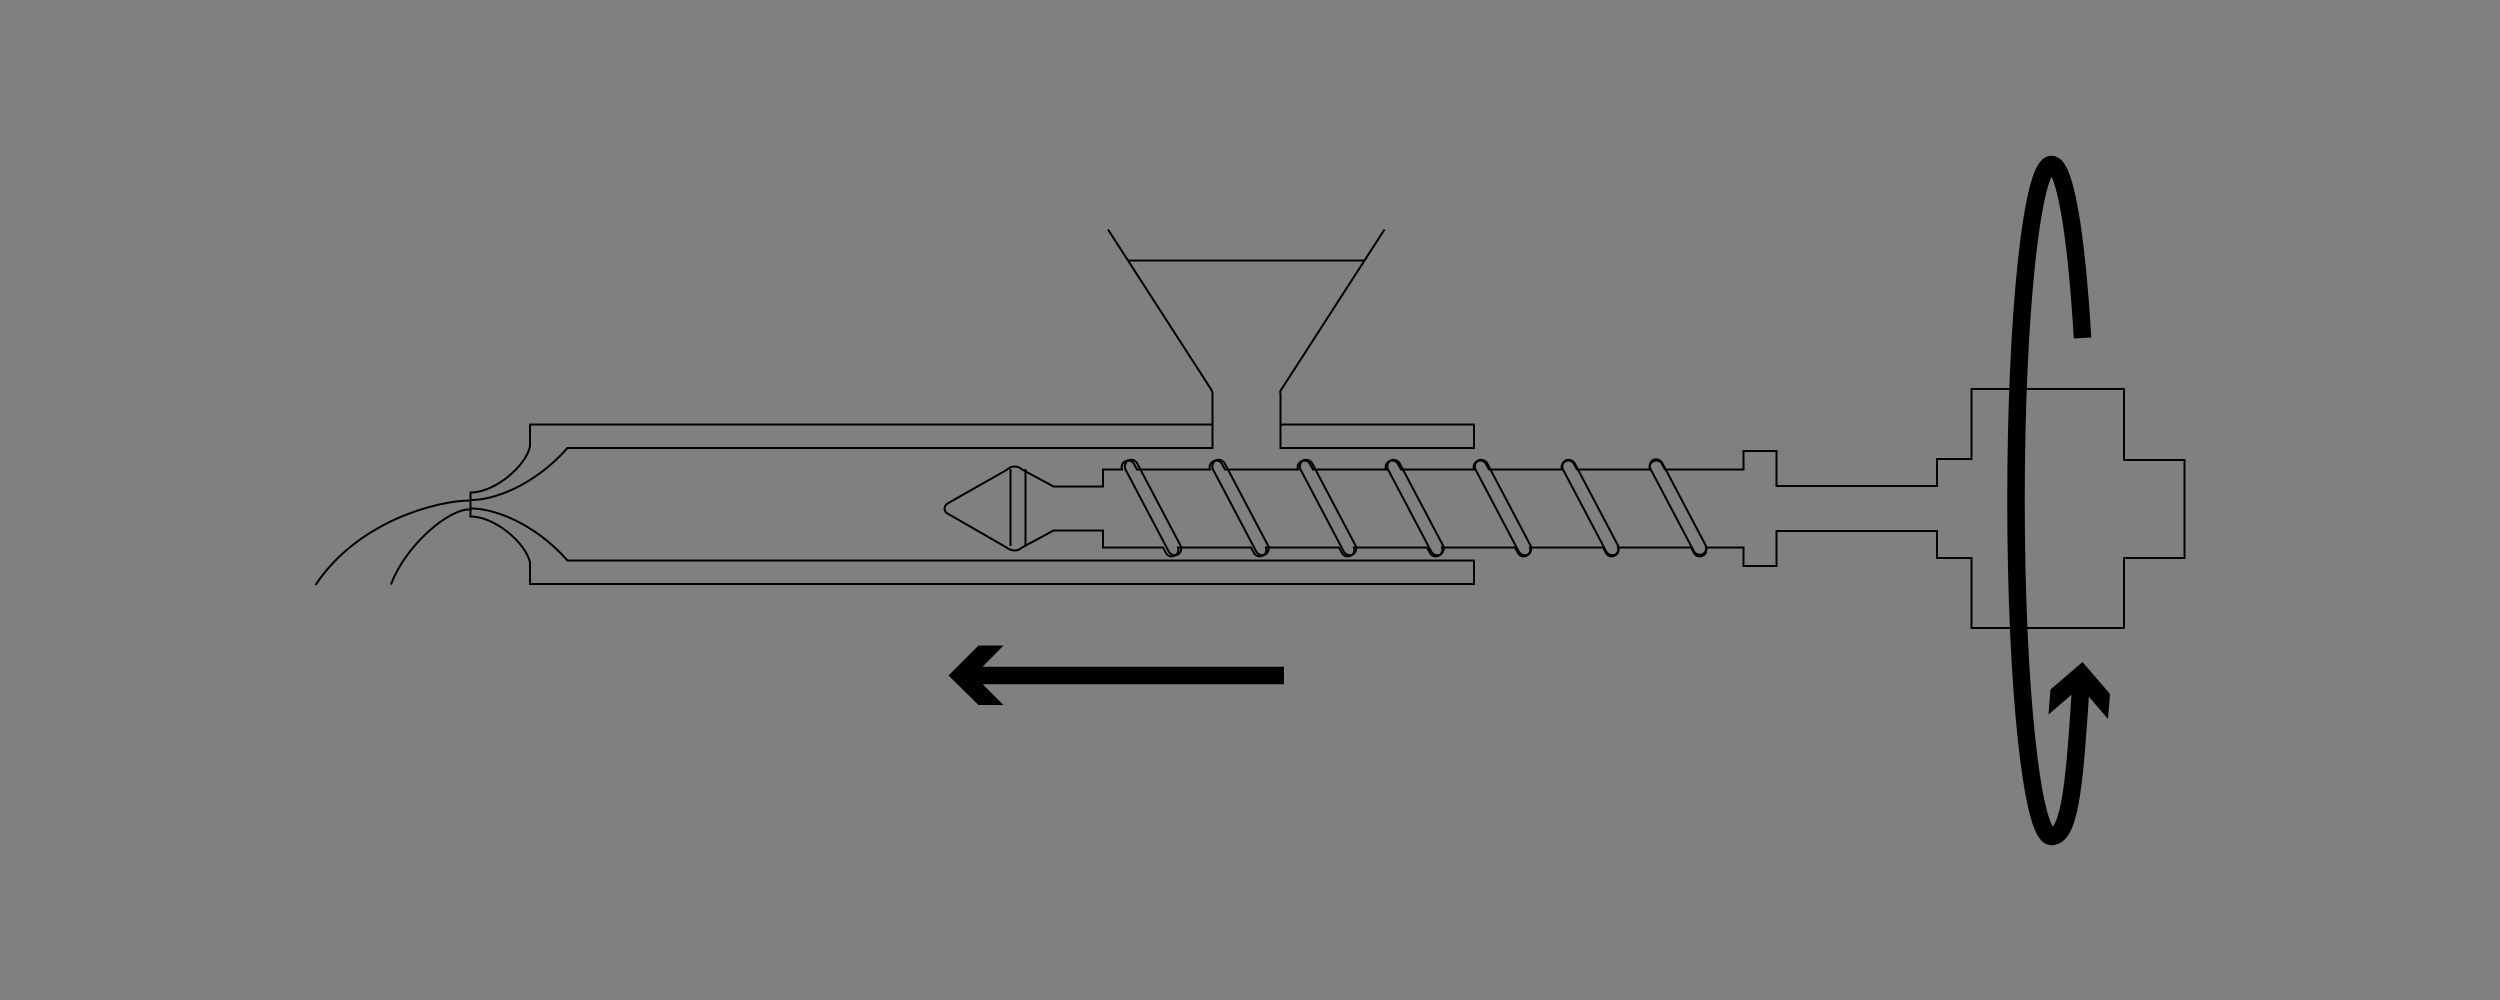 <?xml version="1.0" encoding="UTF-8"?>
<svg id="_レイヤー_1" data-name="レイヤー 1" xmlns="http://www.w3.org/2000/svg" width="500" height="200" version="1.1" viewBox="0 0 500 200">
  <rect x="0" y="0" width="500" height="200" fill="#808080" stroke="none"/>
  <defs>
    <style>
      .cls-1 {
        stroke-linejoin: round;
      }

      .cls-1, .cls-2, .cls-3, .cls-4 {
        fill: none;
      }

      .cls-1, .cls-3, .cls-5, .cls-4 {
        stroke: #040000;
        stroke-width: .4px;
      }

      .cls-6 {
        fill: #000;
        stroke-width: 0px;
      }

      .cls-2 {
        stroke: #000;
        stroke-width: 3.5px;
      }

      .cls-2, .cls-3, .cls-5, .cls-4 {
        stroke-miterlimit: 10;
      }

      .cls-3 {
        opacity: .8;
      }

      .cls-5 {
        fill: #fff;
      }
    </style>
  </defs>
  <g>
    <path class="cls-4" d="M931.7,1002.2c-.3-.6-.1-1.4.5-1.8.6-.3,1.4-.1,1.8.5l8.7,16.5c.3.6.1,1.4-.5,1.8-.6.3-1.4.1-1.8-.5l-8.7-16.5Z"/>
    <path class="cls-4" d="M949.2,1002.2c-.3-.6-.1-1.4.5-1.8.6-.3,1.4-.1,1.8.5l8.7,16.5c.3.6.1,1.4-.5,1.8-.6.3-1.4.1-1.8-.5l-8.7-16.5Z"/>
    <path class="cls-4" d="M966.7,1002.2c-.3-.6-.1-1.4.5-1.8.6-.3,1.4-.1,1.8.5l8.7,16.5c.3.6.1,1.4-.5,1.8-.6.3-1.4.1-1.8-.5l-8.7-16.5Z"/>
    <path class="cls-4" d="M984.2,1002.2c-.3-.6-.1-1.4.5-1.8.6-.3,1.4-.1,1.8.5l8.7,16.5c.3.6.1,1.4-.5,1.8-.6.3-1.4.1-1.8-.5l-8.7-16.5Z"/>
    <path class="cls-4" d="M1001.7,1002.2c-.3-.6-.1-1.4.5-1.8.6-.3,1.4-.1,1.8.5l8.7,16.5c.3.6.1,1.4-.5,1.8-.6.3-1.4.1-1.8-.5l-8.7-16.5Z"/>
    <path class="cls-4" d="M1019.2,1002.2c-.3-.6-.1-1.4.5-1.8.6-.3,1.4-.1,1.8.5l8.7,16.5c.3.6.1,1.4-.5,1.8-.6.3-1.4.1-1.8-.5l-8.7-16.5Z"/>
    <path class="cls-4" d="M1036.7,1002.2c-.3-.6-.1-1.4.5-1.8.6-.3,1.4-.1,1.8.5l8.7,16.5c.3.6.1,1.4-.5,1.8-.6.3-1.4.1-1.8-.5l-8.7-16.5Z"/>
    <g>
      <path class="cls-4" d="M1131.3,1000v-14h-30.5v14h-6.9v5.4h-32.1v-7h-6.6v3.7h-15.7l-.6-1.1c-.3-.6-1.1-.9-1.8-.5-.6.3-.8,1-.6,1.6h-14.6l-.6-1.1c-.3-.6-1.1-.9-1.8-.5-.6.3-.8,1-.6,1.6h-14.6l-.6-1.1c-.3-.6-1.1-.9-1.8-.5-.6.3-.8,1-.6,1.6h-14.6l-.6-1.1c-.3-.6-1.1-.9-1.8-.5-.6.3-.8,1-.6,1.6h-14.6l-.6-1.1c-.3-.6-1.1-.9-1.8-.5-.6.3-.8,1-.6,1.6h-14.6l-.6-1.1c-.3-.6-1.1-.9-1.8-.5-.6.3-.8,1-.6,1.6h-14.6l-.6-1.1c-.3-.6-1.1-.9-1.8-.5-.6.3-.8,1-.6,1.6h-3.8v3.4h-9.9l-6.3-3.4h0c-.4-.4-.9-.6-1.5-.6s-1.2.3-1.6.7h0c0,0-11.8,6.7-11.8,6.7h0c-.3.2-.6.6-.6,1s.2.8.6,1h0s11.8,6.8,11.8,6.8h0c.4.3,1,.6,1.6.6s1.1-.2,1.5-.6h0s6.3-3.4,6.3-3.4h9.9v3.4h12l.6,1.1c.3.6,1.1.9,1.8.5.6-.3.8-1,.6-1.6h14.6l.6,1.1c.3.6,1.1.9,1.8.5.6-.3.8-1,.6-1.6h14.6l.6,1.1c.3.6,1.1.9,1.8.5.6-.3.8-1,.6-1.6h14.6l.6,1.1c.3.6,1.1.9,1.8.5.6-.3.8-1,.6-1.6h14.6l.6,1.1c.3.6,1.1.9,1.8.5.6-.3.8-1,.6-1.6h14.6l.6,1.1c.3.6,1.1.9,1.8.5.6-.3.8-1,.6-1.6h14.6l.6,1.1c.3.6,1.1.9,1.8.5.6-.3.8-1,.6-1.6h7.5v3.7h6.6v-7h32.1v5.4h6.9v14h30.5v-14h12.1v-19.6h-12.1Z"/>
      <line class="cls-4" x1="1100.9" y1="1000" x2="1100.9" y2="1019.6"/>
      <line class="cls-4" x1="1131.3" y1="1000" x2="1131.3" y2="1019.6"/>
    </g>
    <line class="cls-4" x1="1094" y1="1005.4" x2="1094" y2="1014.2"/>
    <line class="cls-4" x1="1061.9" y1="1005.4" x2="1061.9" y2="1014.2"/>
    <line class="cls-4" x1="1055.3" y1="1002.1" x2="1055.3" y2="1017.6"/>
    <line class="cls-4" x1="911.7" y1="1002.1" x2="911.7" y2="1017.6"/>
    <line class="cls-4" x1="908.6" y1="1002.1" x2="908.6" y2="1017.5"/>
  </g>
  <g>
    <path class="cls-4" d="M1216.2,78.3v-16.1h-35.1v16.1h-7.9v6.2h-36.9v-8.1h-7.6v4.2h-18.1l-.7-1.3c-.4-.7-1.3-1-2-.6-.7.4-.9,1.2-.7,1.9h-16.8l-.7-1.3c-.4-.7-1.3-1-2-.6-.7.4-.9,1.2-.7,1.9h-16.8l-.7-1.3c-.4-.7-1.3-1-2-.6-.7.4-.9,1.2-.7,1.9h-16.8l-.7-1.3c-.4-.7-1.3-1-2-.6-.7.4-.9,1.2-.7,1.9h-16.8l-.7-1.3c-.4-.7-1.3-1-2-.6-.7.4-.9,1.2-.7,1.9h-16.8l-.7-1.3c-.4-.7-1.3-1-2-.6-.7.4-.9,1.2-.7,1.9h-16.8l-.7-1.3c-.4-.7-1.3-1-2-.6-.7.4-.9,1.2-.7,1.9h-4.4v3.9h-11.4l-7.2-3.9h0c-.5-.4-1.1-.7-1.7-.7s-1.3.3-1.8.8h0c0,0-13.5,7.7-13.5,7.7h0c-.4.3-.7.7-.7,1.2s.3.9.7,1.2h0s13.5,7.8,13.5,7.8h0c.5.4,1.1.7,1.8.7s1.3-.3,1.7-.7h0s7.2-3.9,7.2-3.9h11.4v3.9h13.8l.7,1.3c.4.7,1.3,1,2,.6.7-.4.9-1.2.7-1.9h16.8l.7,1.3c.4.7,1.3,1,2,.6.7-.4.9-1.2.7-1.9h16.8l.7,1.3c.4.7,1.3,1,2,.6.7-.4.9-1.2.7-1.9h16.8l.7,1.3c.4.7,1.3,1,2,.6.7-.4.9-1.2.7-1.9h16.8l.7,1.3c.4.7,1.3,1,2,.6.7-.4.9-1.2.7-1.9h16.8l.7,1.3c.4.7,1.3,1,2,.6.7-.4.9-1.2.7-1.9h16.8l.7,1.3c.4.7,1.3,1,2,.6.7-.4.9-1.2.7-1.9h8.6v4.2h7.6v-8.1h36.9v6.2h7.9v16.2h35.1v-16.2h14v-22.5h-14Z"/>
    <path class="cls-4" d="M932,91.4v1.7c5.8,0,12.8,6.2,13.7,10.7v5h217.6v-5.4h-208.9c-7.9-9-17.5-12.1-22.4-12Z"/>
    <path class="cls-4" d="M1118.6,70.3v5.4h44.6v-5.4h-44.6"/>
    <path class="cls-4" d="M1142.7,27l-23.9,37h0c-.2.3-.2.6-.2.9v5.4"/>
    <path class="cls-4" d="M1079,27h0l23.9,37,.2.6v11h-148.6c-7.9,9-17.5,12.1-22.4,12v-1.7c5.8,0,12.8-6.2,13.7-10.7v-5h157.3"/>
    <path class="cls-4" d="M913.7,108.8c3.2-8.9,13.3-17.6,18.3-17.3v-2.1c-7.6,0-25.9,4.7-35.7,19.4"/>
    <g>
      <path class="cls-2" d="M1206.6,52c-1.4-23.9-4.1-40-7.1-40-4.5,0-8.2,34.6-8.2,77.4s3.7,77.4,8.2,77.4,5.4-14.4,6.9-36"/>
      <polygon class="cls-6" points="1211.7 138.1 1206.3 131.8 1199.9 137.2 1200.3 132.2 1206.6 126.7 1212.1 133.1 1211.7 138.1"/>
    </g>
    <g>
      <line class="cls-2" x1="1119.5" y1="129.8" x2="1046.2" y2="129.8"/>
      <polygon class="cls-6" points="1053.2 123.8 1047.2 129.8 1053.2 135.7 1048.1 135.7 1042.2 129.8 1048.1 123.8 1053.2 123.8"/>
    </g>
    <path class="cls-4" d="M1174.9-59.7v2.9c-.1.7-1.6,1.5-2.1,1.9l-25.2,13.2c-1.7,1.1-3.9,2-4.7,4.2"/>
    <path class="cls-4" d="M1141.4-36c1.8,1.4,2.8,4,.6,5.9-1.8,1.5-27.4,16.1-29.6,17.3-2.2,1.2-5.2.5-6.1-.1-.9-.6-21.1-15.4-22.6-17.1-1.5-1.8-.6-4.1,1.4-5.2,1.6-.8,26.6-12.6,29.7-14.5,1.5-.9,4.5-1.1,6.7.1,3,1.7,18.3,12.4,19.8,13.6Z"/>
    <path class="cls-3" d="M1138.1-29.2c-3.6-2.6-14.3-10.1-16.7-11.4-2-1.1-4.7-.9-6-.1-2.8,1.7-25.2,12.2-26.6,13"/>
    <path class="cls-1" d="M1143.2-32.2c-.4,1.9-4.7,15.7-5.2,17-.5,1.4-1,1.9-2.4,2.6-1.4.8-23.1,13.5-24.2,14-1.1.5-1.8.8-3.7-.1-1.9-.9-19.4-14.2-20.3-14.7-.9-.5-1.5-2.3-1.8-3.5-2.2-10-2.8-15-2.8-15,0,0,.2,1.5,1.9,2.9,4,3.3,21,15.6,21.9,16,.9.4,3.7,1.5,5.5.4"/>
    <path class="cls-4" d="M1174.7-60.4c-.7-1-5.3-4.4-6.5-5-1.3-.6-2.5-.8-3.9,0-1.4.8-22.4,12.2-23.7,12.9-1.3.6-4.3,2.6-8.1,3.1-1.3.1-11.7-1-13.2-1h.2c-1.8-.2-3.6,0-4.6.7-3.2,1.9-28.2,13.7-29.7,14.5-2,1.1-2.9,3.4-1.4,5.2,1.5,1.8,21.7,16.5,22.6,17.1.9.6,3.9,1.3,6.1.1,2.2-1.2,27.8-15.7,29.6-17.3,1.2-1,1.5-2.3,1.1-3.5,0-1.4-.4-5.7,0-6.6.8-1.4,2.7-2.5,4.4-3.6,2.1-1.4,23.7-12.5,25.2-13.2,1.5-.8,2.6-2.5,1.9-3.5ZM1139.6-30.3c-1.7,1.4-25.3,14.8-27.3,15.9-2,1.1-4.8.4-5.6-.1-.8-.5-19.4-14.1-20.8-15.8-1.4-1.6-.6-3.8,1.3-4.8,1.4-.8,24.5-11.6,27.4-13.4,1.4-.8,4.1-1,6.2.1,2.8,1.5,16.9,11.4,18.3,12.5,1.6,1.3,2.6,3.7.5,5.5Z"/>
    <path class="cls-5" d="M1133.3-26.3c-1,1-14.1,8.9-18.3,24.2-2.1,7.6-2.2,19.3-3.3,26.4h-5.8c-.5-28.6-2.7-36.2-16-51.4,18.6,8.3,28,7.6,43.4.7Z"/>
    <path class="cls-4" d="M986.1,80.8c-.4-.7-.1-1.6.6-2,.7-.4,1.6-.1,2,.6l10.1,19c.4.7.1,1.6-.6,2-.7.4-1.6.1-2-.6l-10.1-19Z"/>
    <path class="cls-4" d="M1006.2,80.8c-.4-.7-.1-1.6.6-2,.7-.4,1.6-.1,2,.6l10.1,19c.4.7.1,1.6-.6,2-.7.4-1.6.1-2-.6l-10.1-19Z"/>
    <path class="cls-4" d="M1026.4,80.8c-.4-.7-.1-1.6.6-2,.7-.4,1.6-.1,2,.6l10.1,19c.4.7.1,1.6-.6,2-.7.4-1.6.1-2-.6l-10.1-19Z"/>
    <path class="cls-4" d="M1046.6,80.8c-.4-.7-.1-1.6.6-2,.7-.4,1.6-.1,2,.6l10.1,19c.4.7.1,1.6-.6,2-.7.4-1.6.1-2-.6l-10.1-19Z"/>
    <path class="cls-4" d="M1066.7,80.8c-.4-.7-.1-1.6.6-2,.7-.4,1.6-.1,2,.6l10.1,19c.4.7.1,1.6-.6,2-.7.4-1.6.1-2-.6l-10.1-19Z"/>
    <path class="cls-4" d="M1086.9,80.8c-.4-.7-.1-1.6.6-2,.7-.4,1.6-.1,2,.6l10.1,19c.4.7.1,1.6-.6,2-.7.4-1.6.1-2-.6l-10.1-19Z"/>
    <path class="cls-4" d="M1107.1,80.8c-.4-.7-.1-1.6.6-2,.7-.4,1.6-.1,2,.6l10.1,19c.4.7.1,1.6-.6,2-.7.4-1.6.1-2-.6l-10.1-19Z"/>
    <line class="cls-4" x1="1181.1" y1="78.3" x2="1181.1" y2="100.8"/>
    <line class="cls-4" x1="1216.2" y1="78.3" x2="1216.2" y2="100.8"/>
    <line class="cls-4" x1="1173.1" y1="84.5" x2="1173.1" y2="94.6"/>
    <line class="cls-4" x1="1136.2" y1="84.5" x2="1136.2" y2="94.6"/>
    <line class="cls-4" x1="1128.5" y1="80.6" x2="1128.5" y2="98.5"/>
    <line class="cls-4" x1="963.1" y1="80.6" x2="963.1" y2="98.5"/>
    <line class="cls-4" x1="959.6" y1="80.7" x2="959.6" y2="98.4"/>
    <line class="cls-1" x1="1138.1" y1="34.2" x2="1083.6" y2="34.2"/>
  </g>
  <g>
    <path class="cls-4" d="M369,513.9v-16.1h-35.1v16.1h-7.9v6.2h-36.9v-8.1h-7.6v4.2h-18.1l-.7-1.3c-.4-.7-1.3-1-2-.6-.7.4-.9,1.2-.7,1.9h-16.8l-.7-1.3c-.4-.7-1.3-1-2-.6-.7.4-.9,1.2-.7,1.9h-16.8l-.7-1.3c-.4-.7-1.3-1-2-.6-.7.4-.9,1.2-.7,1.9h-16.8l-.7-1.3c-.4-.7-1.3-1-2-.6-.7.4-.9,1.2-.7,1.9h-16.8l-.7-1.3c-.4-.7-1.3-1-2-.6-.7.4-.9,1.2-.7,1.9h-16.8l-.7-1.3c-.4-.7-1.3-1-2-.6-.7.4-.9,1.2-.7,1.9h-16.8l-.7-1.3c-.4-.7-1.3-1-2-.6-.7.4-.9,1.2-.7,1.9h-4.4v3.9h-11.4l-7.2-3.9h0c-.5-.4-1.1-.7-1.7-.7s-1.3.3-1.8.8h0c0,0-13.5,7.7-13.5,7.7h0c-.4.3-.7.7-.7,1.2s.3.9.7,1.2h0s13.5,7.8,13.5,7.8h0c.5.4,1.1.7,1.8.7s1.3-.3,1.7-.7h0s7.2-3.9,7.2-3.9h11.4v3.9h13.8l.7,1.3c.4.7,1.3,1,2,.6.7-.4.9-1.2.7-1.9h16.8l.7,1.3c.4.7,1.3,1,2,.6.7-.4.9-1.2.7-1.9h16.8l.7,1.3c.4.7,1.3,1,2,.6.7-.4.9-1.2.7-1.9h16.8l.7,1.3c.4.7,1.3,1,2,.6.7-.4.9-1.2.7-1.9h16.8l.7,1.3c.4.7,1.3,1,2,.6.7-.4.9-1.2.7-1.9h16.8l.7,1.3c.4.7,1.3,1,2,.6.7-.4.9-1.2.7-1.9h16.8l.7,1.3c.4.7,1.3,1,2,.6.7-.4.9-1.2.7-1.9h8.6v4.2h7.6v-8.1h36.9v6.2h7.9v16.2h35.1v-16.2h14v-22.5h-14Z"/>
    <path class="cls-4" d="M84.8,527.1v1.7c5.8,0,12.8,6.2,13.7,10.7v5h217.6v-5.4H107.2c-7.9-9-17.5-12.1-22.4-12Z"/>
    <path class="cls-4" d="M271.4,506v5.4h44.6v-5.4h-44.6"/>
    <path class="cls-4" d="M295.5,462.7l-23.9,37h0c-.2.3-.2.6-.2.9v5.4"/>
    <path class="cls-4" d="M231.7,462.7h0l23.9,37,.2.6v11H107.2c-7.9,9-17.5,12.1-22.4,12v-1.7c5.8,0,12.8-6.2,13.7-10.7v-5h157.3"/>
    <path class="cls-4" d="M66.5,544.5c3.2-8.9,13.3-17.6,18.3-17.3v-2.1c-7.6,0-25.9,4.7-35.7,19.4"/>
    <g>
      <path class="cls-2" d="M359.4,487.7c-1.4-23.9-4.1-40-7.1-40-4.5,0-8.2,34.6-8.2,77.4s3.7,77.4,8.2,77.4,5.4-14.4,6.9-36"/>
      <polygon class="cls-6" points="364.5 573.8 359 567.4 352.7 572.9 353 567.9 359.4 562.4 364.9 568.8 364.5 573.8"/>
    </g>
    <g>
      <line class="cls-2" x1="272.3" y1="565.4" x2="199" y2="565.4"/>
      <polygon class="cls-6" points="206 559.5 200 565.4 206 571.4 200.9 571.4 195 565.4 200.9 559.5 206 559.5"/>
    </g>
    <path class="cls-4" d="M327.7,375.9v2.9c-.1.7-1.6,1.5-2.1,1.9l-25.2,13.2c-1.7,1.1-3.9,2-4.7,4.2"/>
    <path class="cls-4" d="M294.1,399.7c1.8,1.4,2.8,4,.6,5.9-1.8,1.5-27.4,16.1-29.6,17.3-2.2,1.2-5.2.5-6.1-.1-.9-.6-21.1-15.4-22.6-17.1-1.5-1.8-.6-4.1,1.4-5.2,1.6-.8,26.6-12.6,29.7-14.5,1.5-.9,4.5-1.1,6.7.1,3,1.7,18.3,12.4,19.8,13.6Z"/>
    <path class="cls-3" d="M290.8,406.4c-3.6-2.6-14.3-10.1-16.7-11.4-2-1.1-4.7-.9-6-.1-2.8,1.7-25.2,12.2-26.6,13"/>
    <path class="cls-1" d="M296,403.4c-.4,1.9-4.7,15.7-5.2,17-.5,1.4-1,1.9-2.4,2.6-1.4.8-23.1,13.5-24.2,14-1.1.5-1.8.8-3.7-.1-1.9-.9-19.4-14.2-20.3-14.7-.9-.5-1.5-2.3-1.8-3.5-2.2-10-2.8-15-2.8-15,0,0,.2,1.5,1.9,2.9,4,3.3,21,15.6,21.9,16,.9.4,3.7,1.5,5.5.4"/>
    <path class="cls-4" d="M327.5,375.3c-.7-1-5.3-4.4-6.5-5-1.3-.6-2.5-.8-3.9,0-1.4.8-22.4,12.2-23.7,12.9-1.3.6-4.3,2.6-8.1,3.1-1.3.2-11.7-1-13.2-1h.2c-1.8-.2-3.6,0-4.6.7-3.2,1.9-28.2,13.7-29.7,14.5-2,1.1-2.9,3.4-1.4,5.2,1.5,1.8,21.7,16.5,22.6,17.1.9.6,3.9,1.3,6.1.1,2.2-1.2,27.8-15.7,29.6-17.3,1.2-1,1.5-2.3,1.1-3.5,0-1.4-.4-5.7,0-6.6.8-1.4,2.7-2.5,4.4-3.6,2.1-1.4,23.7-12.5,25.2-13.2,1.5-.8,2.6-2.5,1.9-3.5ZM292.4,405.4c-1.7,1.4-25.3,14.8-27.3,15.9-2,1.1-4.8.4-5.6-.1-.8-.5-19.4-14.1-20.8-15.8-1.4-1.6-.6-3.8,1.3-4.8,1.4-.8,24.5-11.6,27.4-13.4,1.4-.8,4.1-1,6.2.1,2.8,1.5,16.9,11.4,18.3,12.5,1.6,1.3,2.6,3.7.5,5.5Z"/>
    <path class="cls-5" d="M286.1,409.4c-1,1-14.1,8.9-18.3,24.2-2.1,7.6-2.2,19.3-3.3,26.4h-5.8c-.5-28.6-2.7-36.2-16-51.4,18.6,8.3,28,7.6,43.4.7Z"/>
    <path class="cls-4" d="M138.9,516.4c-.4-.7-.1-1.6.6-2,.7-.4,1.6-.1,2,.6l10.1,19c.4.7.1,1.6-.6,2-.7.4-1.6.1-2-.6l-10.1-19Z"/>
    <path class="cls-4" d="M159,516.4c-.4-.7-.1-1.6.6-2,.7-.4,1.6-.1,2,.6l10.1,19c.4.7.1,1.6-.6,2-.7.4-1.6.1-2-.6l-10.1-19Z"/>
    <path class="cls-4" d="M179.2,516.4c-.4-.7-.1-1.6.6-2,.7-.4,1.6-.1,2,.6l10.1,19c.4.7.1,1.6-.6,2-.7.4-1.6.1-2-.6l-10.1-19Z"/>
    <path class="cls-4" d="M199.3,516.4c-.4-.7-.1-1.6.6-2,.7-.4,1.6-.1,2,.6l10.1,19c.4.7.1,1.6-.6,2-.7.4-1.6.1-2-.6l-10.1-19Z"/>
    <path class="cls-4" d="M219.5,516.4c-.4-.7-.1-1.6.6-2,.7-.4,1.6-.1,2,.6l10.1,19c.4.7.1,1.6-.6,2-.7.4-1.6.1-2-.6l-10.1-19Z"/>
    <path class="cls-4" d="M239.7,516.4c-.4-.7-.1-1.6.6-2,.7-.4,1.6-.1,2,.6l10.1,19c.4.7.1,1.6-.6,2-.7.4-1.6.1-2-.6l-10.1-19Z"/>
    <path class="cls-4" d="M259.8,516.4c-.4-.7-.1-1.6.6-2,.7-.4,1.6-.1,2,.6l10.1,19c.4.7.1,1.6-.6,2-.7.4-1.6.1-2-.6l-10.1-19Z"/>
    <line class="cls-4" x1="333.9" y1="513.9" x2="333.9" y2="536.5"/>
    <line class="cls-4" x1="369" y1="513.9" x2="369" y2="536.5"/>
    <line class="cls-4" x1="325.9" y1="520.2" x2="325.9" y2="530.3"/>
    <line class="cls-4" x1="289" y1="520.2" x2="289" y2="530.3"/>
    <line class="cls-4" x1="281.3" y1="516.3" x2="281.3" y2="534.2"/>
    <line class="cls-4" x1="115.9" y1="516.3" x2="115.9" y2="534.2"/>
    <line class="cls-4" x1="112.4" y1="516.3" x2="112.4" y2="534.1"/>
    <line class="cls-1" x1="290.8" y1="469.8" x2="236.4" y2="469.8"/>
  </g>
  <g>
    <path class="cls-4" d="M1173.9,370.1v-14h-30.5v14h-6.9v5.4h-32.1v-7h-6.6v3.7h-15.7l-.6-1.1c-.3-.6-1.1-.9-1.8-.5-.6.3-.8,1-.6,1.6h-14.6l-.6-1.1c-.3-.6-1.1-.9-1.8-.5-.6.3-.8,1-.6,1.6h-14.6l-.6-1.1c-.3-.6-1.1-.9-1.8-.5-.6.3-.8,1-.6,1.6h-14.6l-.6-1.1c-.3-.6-1.1-.9-1.8-.5-.6.3-.8,1-.6,1.6h-14.6l-.6-1.1c-.3-.6-1.1-.9-1.8-.5-.6.3-.8,1-.6,1.6h-14.6l-.6-1.1c-.3-.6-1.1-.9-1.8-.5-.6.3-.8,1-.6,1.6h-14.6l-.6-1.1c-.3-.6-1.1-.9-1.8-.5-.6.3-.8,1-.6,1.6h-3.8v3.4h-9.9l-6.3-3.4h0c-.4-.4-.9-.6-1.5-.6s-1.2.3-1.6.7h0c0,0-11.8,6.7-11.8,6.7h0c-.3.2-.6.6-.6,1s.2.8.6,1h0s11.8,6.8,11.8,6.8h0c.4.3,1,.6,1.6.6s1.1-.2,1.5-.6h0s6.3-3.4,6.3-3.4h9.9v3.4h12l.6,1.1c.3.6,1.1.9,1.8.5.6-.3.8-1,.6-1.6h14.6l.6,1.1c.3.6,1.1.9,1.8.5.6-.3.8-1,.6-1.6h14.6l.6,1.1c.3.6,1.1.9,1.8.5.6-.3.8-1,.6-1.6h14.6l.6,1.1c.3.6,1.1.9,1.8.5.6-.3.8-1,.6-1.6h14.6l.6,1.1c.3.6,1.1.9,1.8.5.6-.3.8-1,.6-1.6h14.6l.6,1.1c.3.6,1.1.9,1.8.5.6-.3.8-1,.6-1.6h14.6l.6,1.1c.3.6,1.1.9,1.8.5.6-.3.8-1,.6-1.6h7.5v3.7h6.6v-7h32.1v5.4h6.9v14h30.5v-14h12.1v-19.6h-12.1Z"/>
    <path class="cls-4" d="M927.3,381.6v1.5c5,0,11.1,5.4,11.9,9.2v4.3h188.8v-4.7h-181.3c-6.9-7.8-15.2-10.5-19.4-10.4Z"/>
    <path class="cls-4" d="M1089.3,363.2v4.7h38.7v-4.7h-38.7"/>
    <path class="cls-4" d="M1110.1,325.6l-20.7,32.1h0c-.2.2-.2.5-.1.8v4.7"/>
    <path class="cls-4" d="M1054.8,325.6h0l20.7,32.1.2.5s0,8.1,0,9.6h-129c-6.9,7.8-15.2,10.5-19.4,10.4v-1.5c5,0,11.1-5.4,11.9-9.2v-4.3h136.5"/>
    <path class="cls-4" d="M911.4,396.6c2.8-7.7,11.6-15.3,15.9-15v-1.8c-6.6,0-22.5,4.1-31,16.9"/>
    <g>
      <path class="cls-2" d="M1165.7,347.3c-1.2-20.7-3.5-34.7-6.2-34.7-3.9,0-7.1,30.1-7.1,67.2s3.2,67.2,7.1,67.2,4.7-12.2,5.9-30.7"/>
      <polygon class="cls-6" points="1170.7 423.6 1165.3 417.2 1158.9 422.7 1159.3 417.7 1165.7 412.2 1171.1 418.6 1170.7 423.6"/>
    </g>
    <g>
      <line class="cls-2" x1="1090" y1="414.8" x2="1026.9" y2="414.8"/>
      <polygon class="cls-6" points="1033.9 408.9 1028 414.8 1033.9 420.8 1028.9 420.8 1022.9 414.8 1028.9 408.9 1033.9 408.9"/>
    </g>
    <path class="cls-4" d="M974.2,372.3c-.3-.6-.1-1.4.5-1.8.6-.3,1.4-.1,1.8.5l8.7,16.5c.3.6.1,1.4-.5,1.8-.6.3-1.4.1-1.8-.5l-8.7-16.5Z"/>
    <path class="cls-4" d="M991.7,372.3c-.3-.6-.1-1.4.5-1.8.6-.3,1.4-.1,1.8.5l8.7,16.5c.3.6.1,1.4-.5,1.8-.6.3-1.4.1-1.8-.5l-8.7-16.5Z"/>
    <path class="cls-4" d="M1009.2,372.3c-.3-.6-.1-1.4.5-1.8.6-.3,1.4-.1,1.8.5l8.7,16.5c.3.6.1,1.4-.5,1.8-.6.3-1.4.1-1.8-.5l-8.7-16.5Z"/>
    <path class="cls-4" d="M1026.7,372.3c-.3-.6-.1-1.4.5-1.8.6-.3,1.4-.1,1.8.5l8.7,16.5c.3.6.1,1.4-.5,1.8-.6.3-1.4.1-1.8-.5l-8.7-16.5Z"/>
    <path class="cls-4" d="M1044.2,372.3c-.3-.6-.1-1.4.5-1.8.6-.3,1.4-.1,1.8.5l8.7,16.5c.3.6.1,1.4-.5,1.8-.6.3-1.4.1-1.8-.5l-8.7-16.5Z"/>
    <path class="cls-4" d="M1061.7,372.3c-.3-.6-.1-1.4.5-1.8.6-.3,1.4-.1,1.8.5l8.7,16.5c.3.6.1,1.4-.5,1.8-.6.3-1.4.1-1.8-.5l-8.7-16.5Z"/>
    <path class="cls-4" d="M1079.2,372.3c-.3-.6-.1-1.4.5-1.8.6-.3,1.4-.1,1.8.5l8.7,16.5c.3.6.1,1.4-.5,1.8-.6.3-1.4.1-1.8-.5l-8.7-16.5Z"/>
    <line class="cls-4" x1="1143.5" y1="370.1" x2="1143.5" y2="389.7"/>
    <line class="cls-4" x1="1173.9" y1="370.1" x2="1173.9" y2="389.7"/>
    <line class="cls-4" x1="1136.6" y1="375.5" x2="1136.6" y2="384.3"/>
    <line class="cls-4" x1="1104.5" y1="375.5" x2="1104.5" y2="384.3"/>
    <line class="cls-4" x1="1097.9" y1="372.2" x2="1097.9" y2="387.7"/>
    <line class="cls-4" x1="954.3" y1="372.2" x2="954.3" y2="387.7"/>
    <line class="cls-4" x1="951.2" y1="372.2" x2="951.2" y2="387.6"/>
    <line class="cls-1" x1="1106.1" y1="331.9" x2="1058.9" y2="331.9"/>
  </g>
  <g>
    <path class="cls-4" d="M1173.7,709.9v-14h-30.5v14h-6.9v5.4h-32.1v-6.5h-6.6v3.2h-15.7l-.6-1.1c-.3-.6-1.1-.9-1.8-.5-.6.3-.8,1-.6,1.6h-14.6l-.6-1.1c-.3-.6-1.1-.9-1.8-.5-.6.3-.8,1-.6,1.6h-14.6l-.6-1.1c-.3-.6-1.1-.9-1.8-.5-.6.3-.8,1-.6,1.6h-14.6l-.6-1.1c-.3-.6-1.1-.9-1.8-.5-.6.3-.8,1-.6,1.6h-14.6l-.6-1.1c-.3-.6-1.1-.9-1.8-.5-.6.3-.8,1-.6,1.6h-14.6l-.6-1.1c-.3-.6-1.1-.9-1.8-.5-.6.3-.8,1-.6,1.6h-14.6l-.6-1.1c-.3-.6-1.1-.9-1.8-.5-.6.3-.8,1-.6,1.6h-3.8v3.4h-9.9l-6.3-3.4h0c-.4-.4-.9-.6-1.5-.6s-1.2.3-1.6.7h0c0,0-11.8,6.7-11.8,6.7h0c-.3.2-.6.6-.6,1s.2.8.6,1h0s11.8,6.8,11.8,6.8h0c.4.3,1,.6,1.6.6s1.1-.2,1.5-.6h0s6.3-3.4,6.3-3.4h9.9v3.4h12l.6,1.1c.3.6,1.1.9,1.8.5.6-.3.8-1,.6-1.6h14.6l.6,1.1c.3.6,1.1.9,1.8.5.6-.3.8-1,.6-1.6h14.6l.6,1.1c.3.6,1.1.9,1.8.5.6-.3.8-1,.6-1.6h14.6l.6,1.1c.3.6,1.1.9,1.8.5.6-.3.8-1,.6-1.6h14.6l.6,1.1c.3.6,1.1.9,1.8.5.6-.3.8-1,.6-1.6h14.6l.6,1.1c.3.6,1.1.9,1.8.5.6-.3.8-1,.6-1.6h14.6l.6,1.1c.3.6,1.1.9,1.8.5.6-.3.8-1,.6-1.6h7.5v3.8h6.6v-7.2h32.1v5.4h6.9v14h30.5v-14h12.1v-19.6h-12.1Z"/>
    <path class="cls-4" d="M927.3,721v1.5c5,0,11.1,5.4,11.9,9.2v4.3h188.8v-4.7h-181.3c-6.9-7.8-15.2-10.5-19.4-10.4Z"/>
    <path class="cls-4" d="M1110.1,665.1l-20.7,32.1h0c-.2.2-.2.5-.1.8v10.8h38.7v-4.7h-38.7"/>
    <path class="cls-4" d="M1054.8,665.1h0l20.7,32.1.2.5v11.1s-129,0-129,0c-6.9,7.8-15.2,10.5-19.4,10.4v-1.5c5,0,11.1-5.4,11.9-9.2v-4.4h136.5"/>
    <path class="cls-4" d="M911.4,736c2.8-7.7,11.6-15.3,15.9-15v-1.8c-6.6,0-22.5,4.1-31,16.9"/>
    <g>
      <path class="cls-2" d="M1165.5,685.8c-1.2-20.7-3.5-34.7-6.2-34.7-3.9,0-7.1,30.1-7.1,67.2s3.2,67.2,7.1,67.2,4.7-12.2,5.9-30.7"/>
      <polygon class="cls-6" points="1170.5 762 1165.1 755.6 1158.7 761.1 1159.1 756.1 1165.5 750.6 1170.9 757 1170.5 762"/>
    </g>
    <g>
      <path class="cls-2" d="M1141.3,685.8c-1.2-20.7-3.5-34.7-6.2-34.7-3.9,0-7.1,30.1-7.1,67.2s3.2,67.2,7.1,67.2,4.7-12.2,5.9-30.7"/>
      <polygon class="cls-6" points="1146.3 762 1140.9 755.6 1134.5 761.1 1134.9 756.1 1141.3 750.6 1146.7 757 1146.3 762"/>
    </g>
    <g>
      <line class="cls-2" x1="1090" y1="754.3" x2="1026.9" y2="754.3"/>
      <polygon class="cls-6" points="1033.9 748.3 1028 754.3 1033.9 760.2 1028.9 760.2 1022.9 754.3 1028.9 748.3 1033.9 748.3"/>
    </g>
    <path class="cls-4" d="M974,712.1c-.3-.6-.1-1.4.5-1.8.6-.3,1.4-.1,1.8.5l8.7,16.5c.3.6.1,1.4-.5,1.8-.6.3-1.4.1-1.8-.5l-8.7-16.5Z"/>
    <path class="cls-4" d="M991.5,712.1c-.3-.6-.1-1.4.5-1.8.6-.3,1.4-.1,1.8.5l8.7,16.5c.3.6.1,1.4-.5,1.8-.6.3-1.4.1-1.8-.5l-8.7-16.5Z"/>
    <path class="cls-4" d="M1009,712.1c-.3-.6-.1-1.4.5-1.8.6-.3,1.4-.1,1.8.5l8.7,16.5c.3.6.1,1.4-.5,1.8-.6.3-1.4.1-1.8-.5l-8.7-16.5Z"/>
    <path class="cls-4" d="M1026.5,712.1c-.3-.6-.1-1.4.5-1.8.6-.3,1.4-.1,1.8.5l8.7,16.5c.3.6.1,1.4-.5,1.8-.6.3-1.4.1-1.8-.5l-8.7-16.5Z"/>
    <path class="cls-4" d="M1044,712.1c-.3-.6-.1-1.4.5-1.8.6-.3,1.4-.1,1.8.5l8.7,16.5c.3.6.1,1.4-.5,1.8-.6.3-1.4.1-1.8-.5l-8.7-16.5Z"/>
    <path class="cls-4" d="M1061.5,712.1c-.3-.6-.1-1.4.5-1.8.6-.3,1.4-.1,1.8.5l8.7,16.5c.3.6.1,1.4-.5,1.8-.6.3-1.4.1-1.8-.5l-8.7-16.5Z"/>
    <path class="cls-4" d="M1079.1,712c-.3-.6-.1-1.4.5-1.8.6-.3,1.4-.1,1.8.5l8.7,16.5c.3.6.1,1.4-.5,1.8-.6.3-1.4.1-1.8-.5l-8.7-16.5Z"/>
    <line class="cls-4" x1="954.1" y1="712" x2="954.1" y2="727.5"/>
    <line class="cls-4" x1="951" y1="712" x2="951" y2="727.4"/>
    <line class="cls-1" x1="1106.1" y1="671.3" x2="1058.8" y2="671.3"/>
  </g>
  <g>
    <path class="cls-4" d="M402.9-240.7v-16.1h-35.1v16.1h-7.9v6.2h-36.9v-8.1h-7.6v4.2h-18.1l-.7-1.3c-.4-.7-1.3-1-2-.6-.7.4-.9,1.2-.7,1.9h-16.8l-.7-1.3c-.4-.7-1.3-1-2-.6-.7.4-.9,1.2-.7,1.9h-16.8l-.7-1.3c-.4-.7-1.3-1-2-.6-.7.4-.9,1.2-.7,1.9h-16.8l-.7-1.3c-.4-.7-1.3-1-2-.6-.7.4-.9,1.2-.7,1.9h-16.8l-.7-1.3c-.4-.7-1.3-1-2-.6-.7.4-.9,1.2-.7,1.9h-16.8l-.7-1.3c-.4-.7-1.3-1-2-.6-.7.4-.9,1.2-.7,1.9h-16.8l-.7-1.3c-.4-.7-1.3-1-2-.6-.7.4-.9,1.2-.7,1.9h-4.4v3.9h-11.4l-7.2-3.9h0c-.5-.4-1.1-.7-1.7-.7s-1.3.3-1.8.8h0c0,0-13.5,7.7-13.5,7.7h0c-.4.3-.7.7-.7,1.2s.3.9.7,1.2h0s13.5,7.8,13.5,7.8h0c.5.4,1.1.7,1.8.7s1.3-.3,1.7-.7h0s7.2-3.9,7.2-3.9h11.4v3.9h13.8l.7,1.3c.4.7,1.3,1,2,.6.7-.4.9-1.2.7-1.9h16.8l.7,1.3c.4.7,1.3,1,2,.6.7-.4.9-1.2.7-1.9h16.8l.7,1.3c.4.7,1.3,1,2,.6.7-.4.9-1.2.7-1.9h16.8l.7,1.3c.4.7,1.3,1,2,.6.7-.4.9-1.2.7-1.9h16.8l.7,1.3c.4.7,1.3,1,2,.6.7-.4.9-1.2.7-1.9h16.8l.7,1.3c.4.7,1.3,1,2,.6.7-.4.9-1.2.7-1.9h16.8l.7,1.3c.4.7,1.3,1,2,.6.7-.4.9-1.2.7-1.9h8.6v4.2h7.6v-8.1h36.9v6.2h7.9v16.2h35.1v-16.2h14v-22.5h-14Z"/>
    <path class="cls-4" d="M118.8-227.5v1.7c5.8,0,12.8,6.2,13.7,10.7v5h217.6v-5.4h-208.9c-7.9-9-17.5-12.1-22.4-12Z"/>
    <path class="cls-4" d="M305.4-248.7v5.4h44.6v-5.4h-44.6"/>
    <path class="cls-4" d="M329.4-292l-23.9,37h0c-.2.3-.2.6-.2.9v5.4"/>
    <path class="cls-4" d="M265.7-292h0l23.9,37,.2.6v11h-148.6c-7.9,9-17.5,12.1-22.4,12v-1.7c5.8,0,12.8-6.2,13.7-10.7v-5h157.3"/>
    <path class="cls-4" d="M100.5-210.2c3.2-8.9,13.3-17.6,18.3-17.3v-2.1c-7.6,0-25.9,4.7-35.7,19.4"/>
    <g>
      <path class="cls-2" d="M393.4-267c-1.4-23.9-4.1-40-7.1-40-4.5,0-8.2,34.6-8.2,77.4s3.7,77.4,8.2,77.4,5.4-14.4,6.9-36"/>
      <polygon class="cls-6" points="398.5 -180.8 393 -187.2 386.6 -181.8 387 -186.8 393.4 -192.2 398.9 -185.9 398.5 -180.8"/>
    </g>
    <g>
      <line class="cls-2" x1="306.2" y1="-189.2" x2="233" y2="-189.2"/>
      <polygon class="cls-6" points="239.9 -195.1 234 -189.2 239.9 -183.3 234.9 -183.3 229 -189.2 234.9 -195.1 239.9 -195.1"/>
    </g>
    <path class="cls-4" d="M361.7-378.7v2.9c-.1.7-1.6,1.5-2.1,1.9l-25.2,13.2c-1.7,1.1-3.9,2-4.7,4.2"/>
    <path class="cls-4" d="M328.1-355c1.8,1.4,2.8,4,.6,5.9-1.8,1.5-27.4,16.1-29.6,17.3-2.2,1.2-5.2.5-6.1-.1-.9-.6-21.1-15.4-22.6-17.1-1.5-1.8-.6-4.1,1.4-5.2,1.6-.8,26.6-12.6,29.7-14.5,1.5-.9,4.5-1.1,6.7.1,3,1.7,18.3,12.4,19.8,13.6Z"/>
    <path class="cls-3" d="M324.8-348.2c-3.6-2.6-14.3-10.1-16.7-11.4-2-1.1-4.7-.9-6-.1-2.8,1.7-25.2,12.2-26.6,13"/>
    <path class="cls-1" d="M330-351.2c-.4,1.9-4.7,15.7-5.2,17-.5,1.4-1,1.9-2.4,2.6-1.4.8-23.1,13.5-24.2,14-1.1.5-1.8.8-3.7-.1-1.9-.9-19.4-14.2-20.3-14.7s-1.5-2.3-1.8-3.5c-2.2-10-2.8-15-2.8-15,0,0,.2,1.5,1.9,2.9,4,3.3,21,15.6,21.9,16,.9.4,3.7,1.5,5.5.4"/>
    <path class="cls-4" d="M361.5-379.3c-.7-1-5.3-4.4-6.5-5-1.3-.6-2.5-.8-3.9,0-1.4.8-22.4,12.2-23.7,12.9-1.3.6-4.3,2.6-8.1,3.1-1.3.1-11.7-1-13.2-1h.2c-1.8-.2-3.6,0-4.6.7-3.2,1.9-28.2,13.7-29.7,14.5-2,1.1-2.9,3.4-1.4,5.2,1.5,1.8,21.7,16.5,22.6,17.1.9.6,3.9,1.3,6.1.1,2.2-1.2,27.8-15.7,29.6-17.3,1.2-1,1.5-2.3,1.1-3.5,0-1.4-.4-5.7,0-6.6.8-1.4,2.7-2.5,4.4-3.6,2.1-1.4,23.7-12.5,25.2-13.2,1.5-.8,2.6-2.5,1.9-3.5ZM326.4-349.3c-1.7,1.4-25.3,14.8-27.3,15.9-2,1.1-4.8.4-5.6-.1-.8-.5-19.4-14.1-20.8-15.8-1.4-1.6-.6-3.8,1.3-4.8,1.4-.8,24.5-11.6,27.4-13.4,1.4-.8,4.1-1,6.2.1,2.8,1.5,16.9,11.4,18.3,12.5,1.6,1.3,2.6,3.7.5,5.5Z"/>
    <path class="cls-5" d="M320.1-345.3c-1,1-14.1,8.9-18.3,24.2-2.1,7.6-2.2,19.3-3.3,26.4h-5.8c-.5-28.6-2.7-36.2-16-51.4,18.6,8.3,28,7.6,43.4.7Z"/>
    <path class="cls-4" d="M172.8-238.2c-.4-.7-.1-1.6.6-2,.7-.4,1.6-.1,2,.6l10.1,19c.4.7.1,1.6-.6,2-.7.4-1.6.1-2-.6l-10.1-19Z"/>
    <path class="cls-4" d="M193-238.2c-.4-.7-.1-1.6.6-2,.7-.4,1.6-.1,2,.6l10.1,19c.4.7.1,1.6-.6,2-.7.4-1.6.1-2-.6l-10.1-19Z"/>
    <path class="cls-4" d="M213.2-238.2c-.4-.7-.1-1.6.6-2,.7-.4,1.6-.1,2,.6l10.1,19c.4.7.1,1.6-.6,2-.7.4-1.6.1-2-.6l-10.1-19Z"/>
    <path class="cls-4" d="M233.3-238.2c-.4-.7-.1-1.6.6-2,.7-.4,1.6-.1,2,.6l10.1,19c.4.7.1,1.6-.6,2-.7.4-1.6.1-2-.6l-10.1-19Z"/>
    <path class="cls-4" d="M253.5-238.2c-.4-.7-.1-1.6.6-2,.7-.4,1.6-.1,2,.6l10.1,19c.4.7.1,1.6-.6,2-.7.4-1.6.1-2-.6l-10.1-19Z"/>
    <path class="cls-4" d="M273.7-238.2c-.4-.7-.1-1.6.6-2,.7-.4,1.6-.1,2,.6l10.1,19c.4.7.1,1.6-.6,2-.7.4-1.6.1-2-.6l-10.1-19Z"/>
    <path class="cls-4" d="M293.8-238.2c-.4-.7-.1-1.6.6-2,.7-.4,1.6-.1,2,.6l10.1,19c.4.7.1,1.6-.6,2-.7.4-1.6.1-2-.6l-10.1-19Z"/>
    <line class="cls-4" x1="367.8" y1="-240.7" x2="367.8" y2="-218.2"/>
    <line class="cls-4" x1="402.9" y1="-240.7" x2="402.9" y2="-218.2"/>
    <line class="cls-4" x1="359.9" y1="-234.5" x2="359.9" y2="-224.4"/>
    <line class="cls-4" x1="323" y1="-234.5" x2="323" y2="-224.4"/>
    <line class="cls-4" x1="315.3" y1="-238.4" x2="315.3" y2="-220.5"/>
    <line class="cls-4" x1="149.9" y1="-238.4" x2="149.9" y2="-220.5"/>
    <line class="cls-4" x1="146.4" y1="-238.3" x2="146.4" y2="-220.6"/>
    <line class="cls-1" x1="324.8" y1="-284.8" x2="270.4" y2="-284.8"/>
  </g>
  <g>
    <path class="cls-4" d="M424.8,91.8v-14h-30.5v14h-6.9v5.4h-32.1v-7h-6.6v3.7h-15.7l-.6-1.1c-.3-.6-1.1-.9-1.8-.5-.6.3-.8,1-.6,1.6h-14.6l-.6-1.1c-.3-.6-1.1-.9-1.8-.5-.6.3-.8,1-.6,1.6h-14.6l-.6-1.1c-.3-.6-1.1-.9-1.8-.5-.6.3-.8,1-.6,1.6h-14.6l-.6-1.1c-.3-.6-1.1-.9-1.8-.5-.6.3-.8,1-.6,1.6h-14.6l-.6-1.1c-.3-.6-1.1-.9-1.8-.5-.6.3-.8,1-.6,1.6h-14.6l-.6-1.1c-.3-.6-1.1-.9-1.8-.5-.6.3-.8,1-.6,1.6h-14.6l-.6-1.1c-.3-.6-1.1-.9-1.8-.5-.6.3-.8,1-.6,1.6h-3.8v3.4h-9.9l-6.3-3.4h0c-.4-.4-.9-.6-1.5-.6s-1.2.3-1.6.7h0c0,0-11.8,6.7-11.8,6.7h0c-.3.2-.6.6-.6,1s.2.8.6,1h0s11.8,6.8,11.8,6.8h0c.4.3,1,.6,1.6.6s1.1-.2,1.5-.6h0s6.3-3.4,6.3-3.4h9.9v3.4h12l.6,1.1c.3.6,1.1.9,1.8.5.6-.3.8-1,.6-1.6h14.6l.6,1.1c.3.6,1.1.9,1.8.5.6-.3.8-1,.6-1.6h14.6l.6,1.1c.3.6,1.1.9,1.8.5.6-.3.8-1,.6-1.6h14.6l.6,1.1c.3.6,1.1.9,1.8.5.6-.3.8-1,.6-1.6h14.6l.6,1.1c.3.6,1.1.9,1.8.5.6-.3.8-1,.6-1.6h14.6l.6,1.1c.3.6,1.1.9,1.8.5.6-.3.8-1,.6-1.6h14.6l.6,1.1c.3.6,1.1.9,1.8.5.6-.3.8-1,.6-1.6h7.5v3.7h6.6v-7h32.1v5.4h6.9v14h30.5v-14h12.1v-19.6h-12.1Z"/>
    <path class="cls-4" d="M94.1,101.8v1.5c5,0,11.1,5.4,11.9,9.2v4.3h188.8v-4.7H113.5c-6.9-7.8-15.2-10.5-19.4-10.4Z"/>
    <path class="cls-4" d="M276.9,45.9l-20.7,32.1h0c-.2.2-.2.5-.1.8v10.8h38.7v-4.7h-38.7"/>
    <path class="cls-4" d="M221.6,45.9h0l20.7,32.1.2.5v11.1H113.5c-6.9,7.8-15.2,10.5-19.4,10.4v-1.5c5,0,11.1-5.4,11.9-9.2v-4.4h136.5"/>
    <path class="cls-4" d="M78.2,116.9c2.8-7.7,11.6-15.3,15.9-15v-1.8c-6.6,0-22.5,4.1-31,16.9"/>
    <g>
      <path class="cls-2" d="M416.5,67.6c-1.2-20.7-3.5-34.7-6.2-34.7-3.9,0-7.1,30.1-7.1,67.2s3.2,67.2,7.1,67.2,4.7-12.2,5.9-30.7"/>
      <polygon class="cls-6" points="421.6 143.8 416.1 137.4 409.7 142.9 410.1 137.9 416.5 132.4 422 138.8 421.6 143.8"/>
    </g>
    <g>
      <line class="cls-2" x1="256.8" y1="135.1" x2="193.7" y2="135.1"/>
      <polygon class="cls-6" points="200.7 129.1 194.8 135.1 200.7 141 195.7 141 189.7 135.1 195.7 129.1 200.7 129.1"/>
    </g>
    <path class="cls-4" d="M225.1,93.9c-.3-.6-.1-1.4.5-1.8.6-.3,1.4-.1,1.8.5l8.7,16.5c.3.6.1,1.4-.5,1.8-.6.3-1.4.1-1.8-.5l-8.7-16.5Z"/>
    <path class="cls-4" d="M242.6,93.9c-.3-.6-.1-1.4.5-1.8.6-.3,1.4-.1,1.8.5l8.7,16.5c.3.6.1,1.4-.5,1.8-.6.3-1.4.1-1.8-.5l-8.7-16.5Z"/>
    <path class="cls-4" d="M260.1,93.9c-.3-.6-.1-1.4.5-1.8.6-.3,1.4-.1,1.8.5l8.7,16.5c.3.6.1,1.4-.5,1.8-.6.3-1.4.1-1.8-.5l-8.7-16.5Z"/>
    <path class="cls-4" d="M277.6,93.9c-.3-.6-.1-1.4.5-1.8.6-.3,1.4-.1,1.8.5l8.7,16.5c.3.6.1,1.4-.5,1.8-.6.3-1.4.1-1.8-.5l-8.7-16.5Z"/>
    <path class="cls-4" d="M295.1,93.9c-.3-.6-.1-1.4.5-1.8.6-.3,1.4-.1,1.8.5l8.7,16.5c.3.6.1,1.4-.5,1.8-.6.3-1.4.1-1.8-.5l-8.7-16.5Z"/>
    <path class="cls-4" d="M312.6,93.9c-.3-.6-.1-1.4.5-1.8.6-.3,1.4-.1,1.8.5l8.7,16.5c.3.6.1,1.4-.5,1.8-.6.3-1.4.1-1.8-.5l-8.7-16.5Z"/>
    <path class="cls-4" d="M330.1,93.8c-.3-.6-.1-1.4.5-1.8.6-.3,1.4-.1,1.8.5l8.7,16.5c.3.6.1,1.4-.5,1.8-.6.3-1.4.1-1.8-.5l-8.7-16.5Z"/>
    <line class="cls-4" x1="205.1" y1="93.8" x2="205.1" y2="109.3"/>
    <line class="cls-4" x1="202.1" y1="93.8" x2="202.1" y2="109.2"/>
    <line class="cls-1" x1="272.9" y1="52.1" x2="225.6" y2="52.1"/>
  </g>
</svg>